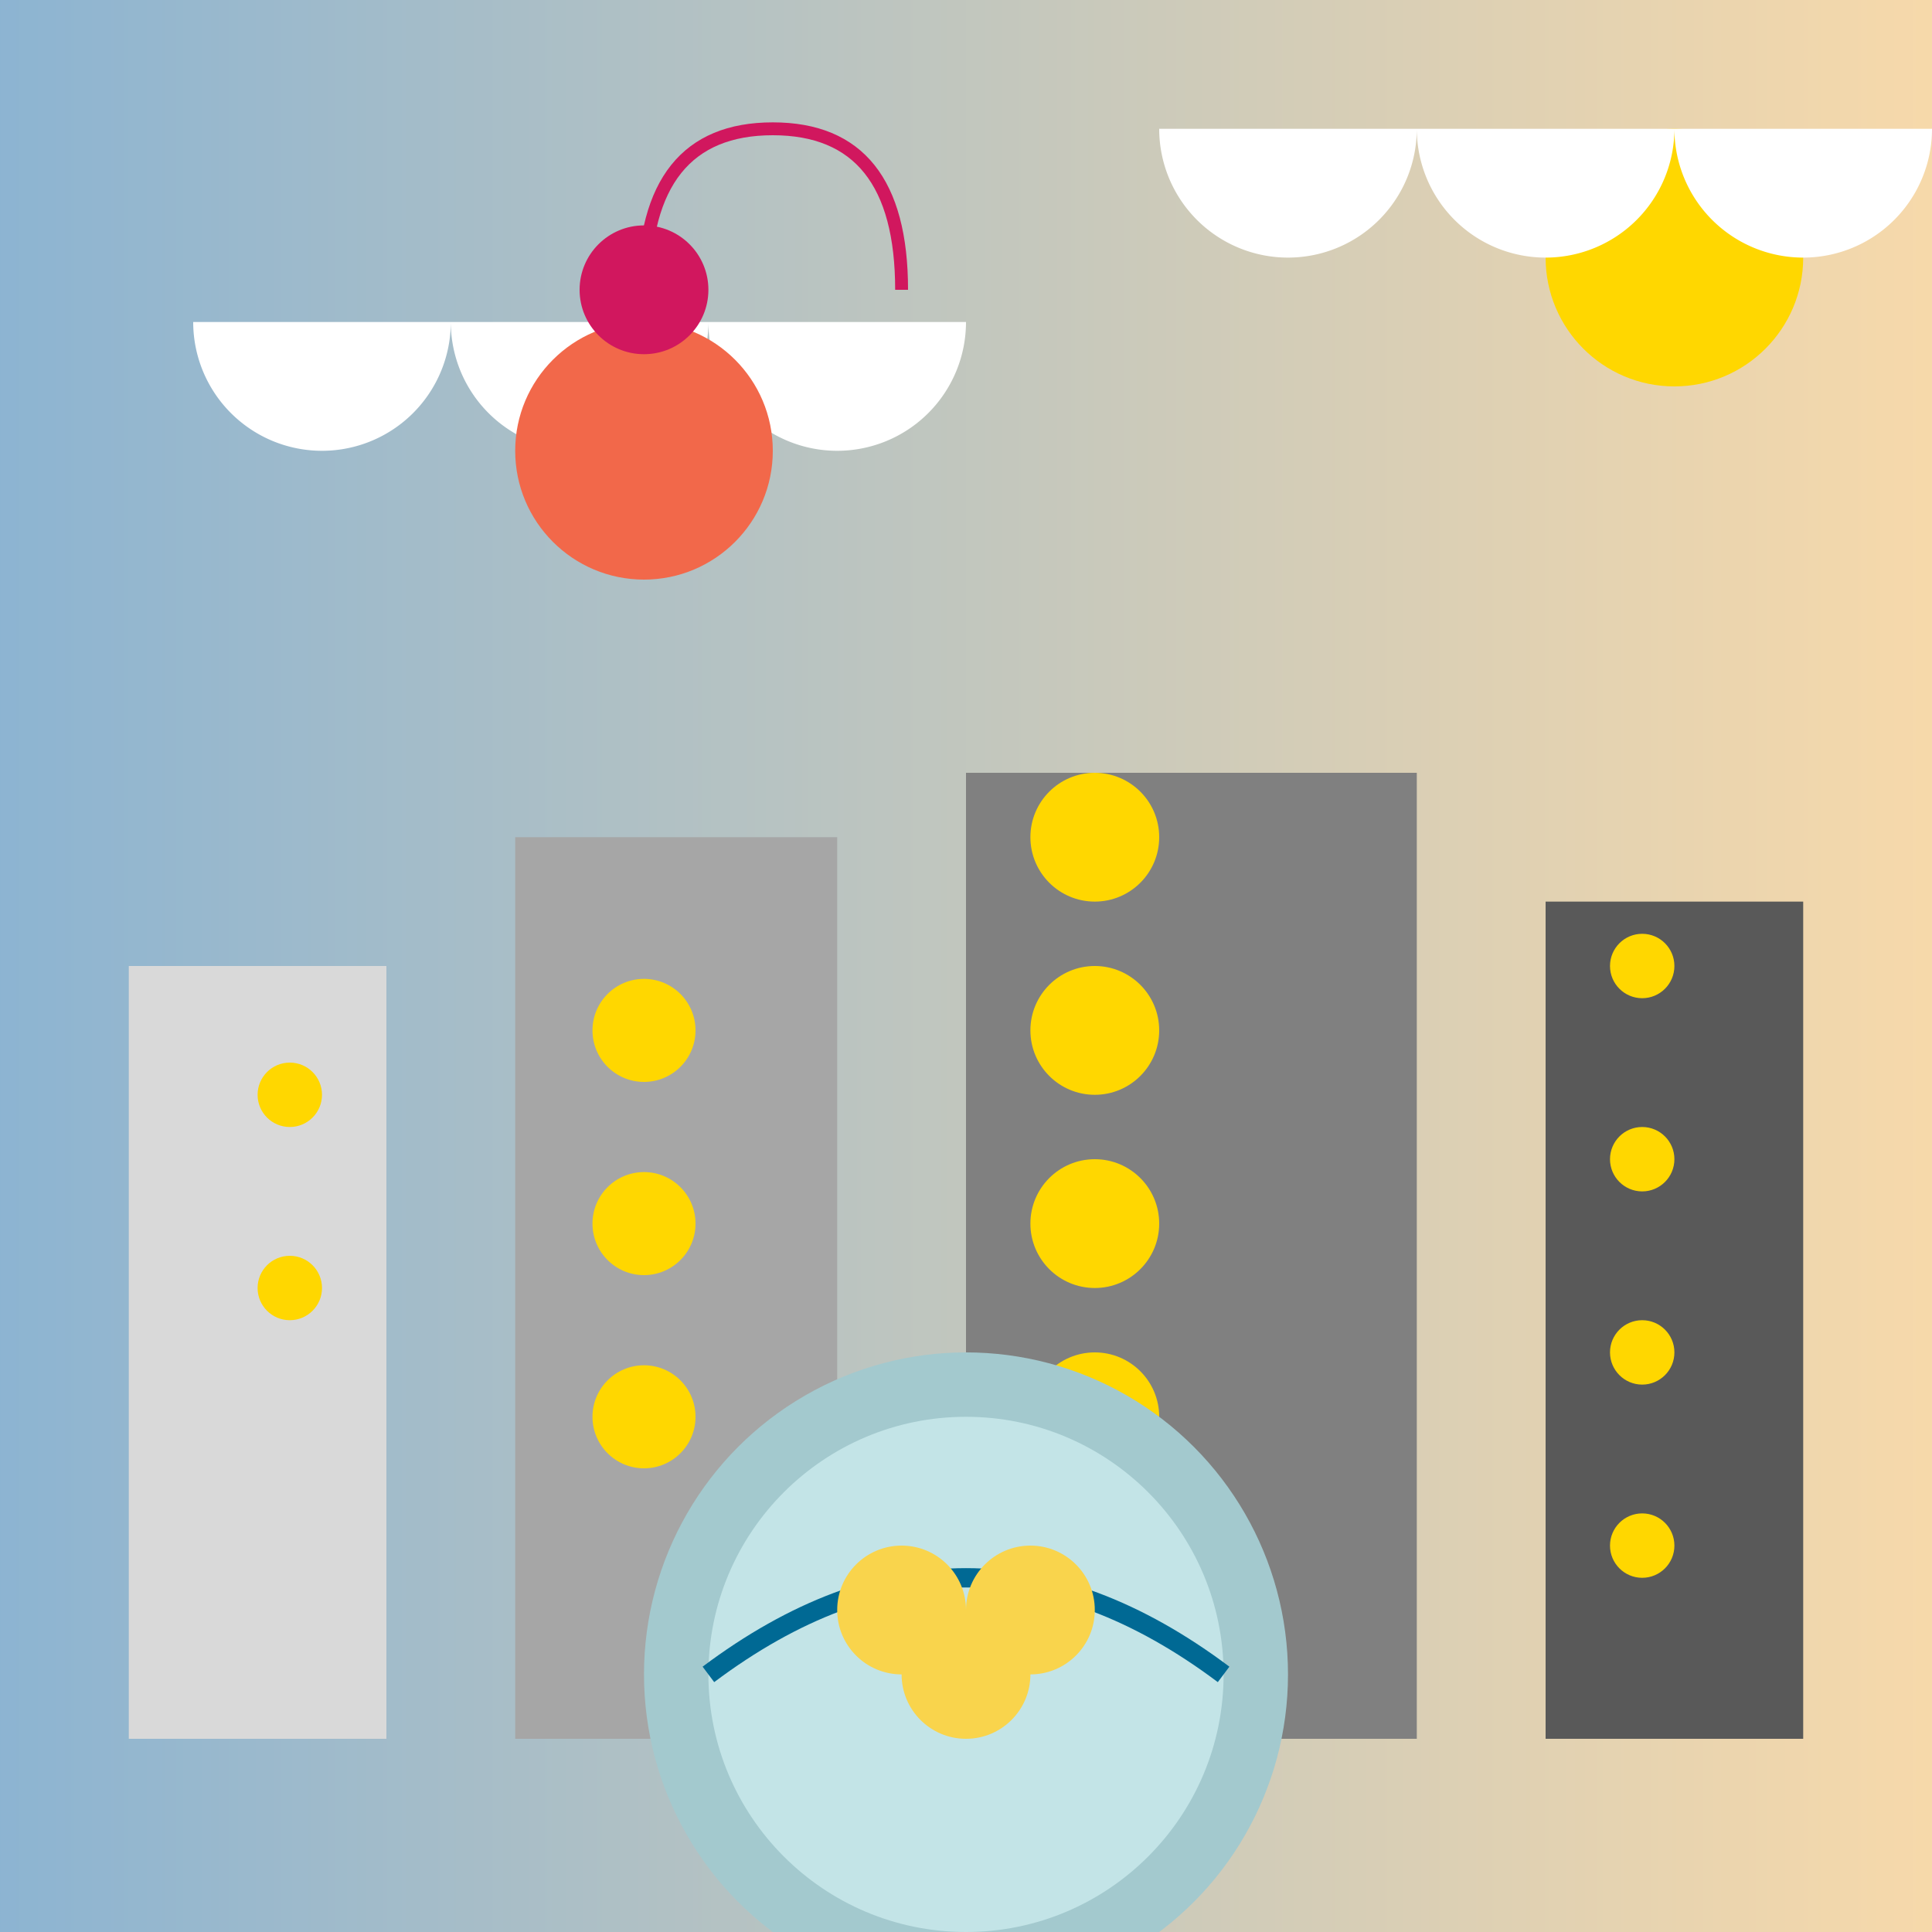 <svg xmlns="http://www.w3.org/2000/svg" viewBox="0 0 300 300">

  <rect x="0" y="0" width="300" height="300" fill="#333333" stroke="none"/>

  <!-- Sky background with gradient -->
  <rect x="0" y="0" width="300" height="300" fill="url(#skyGradient)" />
  <linearGradient id="skyGradient">
    <stop offset="0%" stop-color="#8cb4d2" />
    <stop offset="100%" stop-color="#f7d9aa" />
  </linearGradient>

  <!-- Sun -->
  <circle cx="260" cy="40" r="20" fill="#ffd700" />

  <!-- Clouds -->
  <path d="M30 50a20 20 0 0 0 40 0a20 20 0 0 0 40 0a20 20 0 0 0 40 0" fill="#ffffff" />
  <path d="M180 20a20 20 0 0 0 40 0a20 20 0 0 0 40 0a20 20 0 0 0 40 0" fill="#ffffff" />

  <!-- Buildings -->
  <rect x="20" y="150" width="40" height="120" fill="#d9d9d9" />
  <rect x="80" y="130" width="50" height="140" fill="#a6a6a6" />
  <rect x="150" y="120" width="70" height="150" fill="#808080" />
  <rect x="240" y="140" width="40" height="130" fill="#595959" />

  <!-- Windows -->
  <circle cx="45" cy="170" r="5" fill="#ffd700" />
  <circle cx="45" cy="200" r="5" fill="#ffd700" />
  <circle cx="100" cy="160" r="8" fill="#ffd700" />
  <circle cx="100" cy="190" r="8" fill="#ffd700" />
  <circle cx="100" cy="220" r="8" fill="#ffd700" />
  <circle cx="170" cy="130" r="10" fill="#ffd700" />
  <circle cx="170" cy="160" r="10" fill="#ffd700" />
  <circle cx="170" cy="190" r="10" fill="#ffd700" />
  <circle cx="170" cy="220" r="10" fill="#ffd700" />
  <circle cx="170" cy="250" r="10" fill="#ffd700" />
  <circle cx="255" cy="150" r="5" fill="#ffd700" />
  <circle cx="255" cy="180" r="5" fill="#ffd700" />
  <circle cx="255" cy="210" r="5" fill="#ffd700" />
  <circle cx="255" cy="240" r="5" fill="#ffd700" />

  <!-- Fishbowl -->
  <circle cx="150" cy="260" r="50" fill="#a3c9ce" />
  <circle cx="150" cy="260" r="40" fill="#c3e4e7" />
  <path d="M110 260 Q150 230 190 260" fill="none" stroke="#006994" stroke-width="3" />

  <!-- Fish -->
  <circle cx="150" cy="260" r="10" fill="#f9d44c" />
  <circle cx="140" cy="250" r="10" fill="#f9d44c" />
  <circle cx="160" cy="250" r="10" fill="#f9d44c" />

  <!-- Single balloon -->
  <circle cx="100" cy="70" r="20" fill="#f2684a" />
  <circle cx="100" cy="45" r="10" fill="#d1175e" />
  <path d="M100 45 Q100 20 120 20 Q140 20 140 45" fill="none" stroke="#d1175e" stroke-width="2" />

</svg>